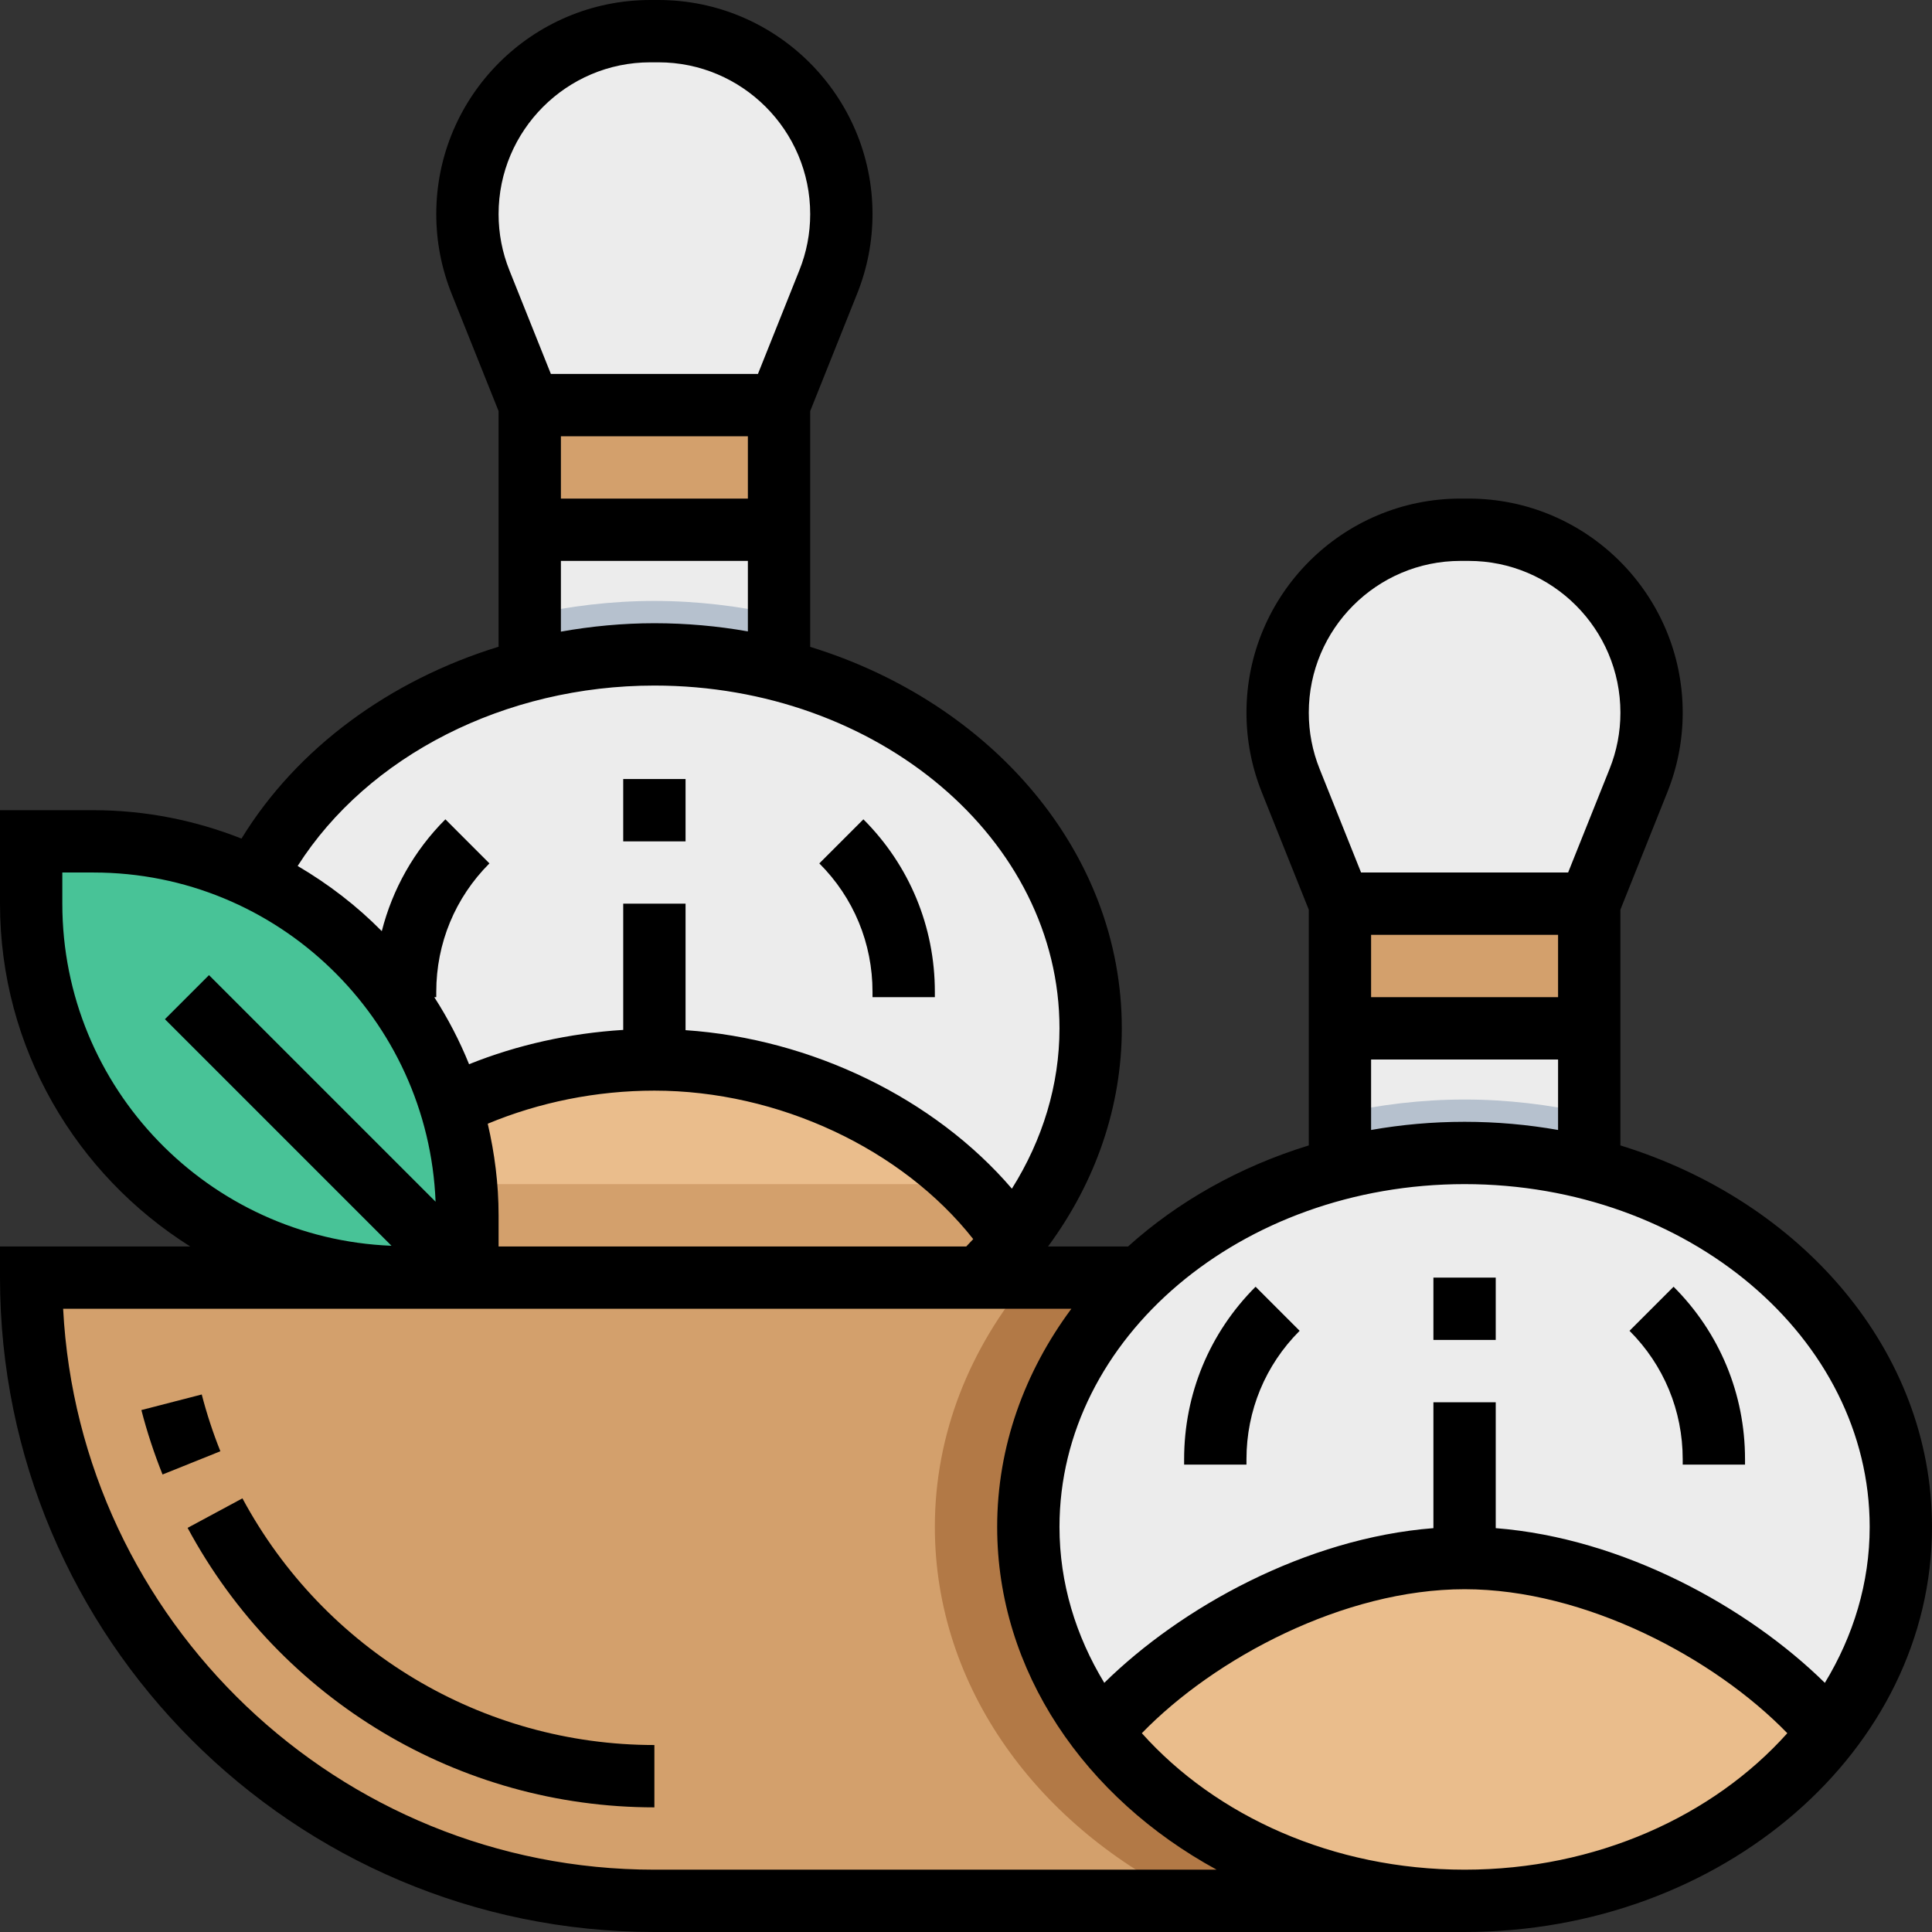 <svg width="90" height="90" viewBox="0 0 90 90" fill="none" xmlns="http://www.w3.org/2000/svg">
<rect x="0" y="0" width="90" height="90" fill="#333333" stroke="none"/>
<g clip-path="url(#clip0_765_10196)">
<path d="M24.677 18.871L22.384 13.137C21.98 12.129 21.774 11.055 21.774 9.972C21.774 5.266 25.589 1.451 30.295 1.451H30.674C35.379 1.451 39.194 5.266 39.194 9.972C39.194 11.057 38.987 12.131 38.584 13.137L36.29 18.871V31.935H24.677V18.871Z" fill="#ECECEC"/>
<path d="M36.291 28.647C34.431 28.237 32.493 27.994 30.484 27.994C28.475 27.994 26.537 28.235 24.678 28.647V31.935H36.291V28.647Z" fill="#B6C1CE"/>
<path d="M36.291 18.871H24.678V24.677H36.291V18.871Z" fill="#D3A06C"/>
<path d="M30.484 65.323C41.708 65.323 50.806 57.524 50.806 47.903C50.806 38.283 41.708 30.484 30.484 30.484C19.26 30.484 10.161 38.283 10.161 47.903C10.161 57.524 19.26 65.323 30.484 65.323Z" fill="#ECECEC"/>
<path d="M30.484 65.323C37.391 65.323 43.483 62.363 47.156 57.85C43.987 52.798 37.713 49.355 30.484 49.355C23.255 49.355 16.981 52.798 13.812 57.85C17.485 62.363 23.577 65.323 30.484 65.323Z" fill="#EABD8C"/>
<path d="M47.156 57.85C46.549 56.883 45.797 55.998 44.978 55.161H15.99C15.171 55.998 14.419 56.883 13.812 57.85C17.485 62.363 23.577 65.323 30.484 65.323C37.391 65.323 43.483 62.363 47.156 57.85Z" fill="#D3A06C"/>
<path d="M1.451 39.193H4.354C13.974 39.193 21.774 46.993 21.774 56.613V59.516H18.87C9.251 59.516 1.451 51.717 1.451 42.097V39.193Z" fill="#48C397"/>
<path d="M62.42 42.097L60.126 36.363C59.722 35.356 59.516 34.282 59.516 33.199C59.516 28.492 63.331 24.678 68.037 24.678H68.416C73.122 24.678 76.937 28.492 76.937 33.199C76.937 34.283 76.731 35.357 76.328 36.363L74.032 42.097V55.161H62.42V42.097Z" fill="#ECECEC"/>
<path d="M74.032 51.873C72.173 51.462 70.235 51.22 68.226 51.22C66.217 51.22 64.279 51.461 62.419 51.873V55.161H74.032V51.873Z" fill="#B6C1CE"/>
<path d="M68.225 88.549H30.483C14.449 88.549 1.451 75.551 1.451 59.516H68.225V88.549Z" fill="#D3A06C"/>
<path d="M68.226 59.516H47.936C45.186 62.787 43.549 66.79 43.549 71.129C43.549 78.63 48.391 85.155 55.539 88.549H68.226V59.516Z" fill="#B27946"/>
<path d="M74.032 42.096H62.419V47.903H74.032V42.096Z" fill="#D3A06C"/>
<path d="M68.226 88.548C79.45 88.548 88.549 80.749 88.549 71.129C88.549 61.509 79.45 53.71 68.226 53.71C57.002 53.71 47.904 61.509 47.904 71.129C47.904 80.749 57.002 88.548 68.226 88.548Z" fill="#ECECEC"/>
<path d="M68.225 88.549C75.132 88.549 81.225 85.589 84.897 81.076C81.728 76.024 75.454 72.581 68.225 72.581C60.996 72.581 54.723 76.024 51.554 81.076C55.226 85.589 61.319 88.549 68.225 88.549Z" fill="#EABD8C"/>
<path d="M75.484 53.358V42.377L77.673 36.901C78.146 35.718 78.387 34.473 78.387 33.198C78.387 27.7 73.913 23.226 68.415 23.226H68.037C62.538 23.226 58.065 27.7 58.065 33.198C58.065 34.473 58.306 35.718 58.777 36.901L60.968 42.377V53.358C57.747 54.35 54.874 55.97 52.55 58.065H48.822C51.047 55.05 52.258 51.538 52.258 47.903C52.258 39.706 46.184 32.732 37.742 30.133V19.151L39.931 13.676C40.404 12.493 40.645 11.247 40.645 9.973C40.645 4.474 36.171 0 30.673 0H30.295C24.797 0 20.323 4.474 20.323 9.973C20.323 11.247 20.564 12.493 21.035 13.676L23.226 19.151V30.127C18.152 31.689 13.832 34.85 11.25 39.064C9.112 38.221 6.789 37.742 4.355 37.742H0V42.097C0 48.822 3.548 54.721 8.861 58.065H0V59.516C0 76.324 13.674 90 30.484 90H68.226C80.232 90 90 81.534 90 71.129C90 62.932 83.927 55.958 75.484 53.358ZM72.581 46.452H63.871V43.548H72.581V46.452ZM68.037 26.129H68.416C72.314 26.129 75.485 29.301 75.485 33.198C75.485 34.103 75.316 34.984 74.979 35.823L73.049 40.645H63.404L61.474 35.823C61.138 34.984 60.968 34.101 60.968 33.198C60.968 29.301 64.139 26.129 68.037 26.129ZM63.871 49.355H72.581V52.638C71.173 52.39 69.717 52.258 68.226 52.258C66.735 52.258 65.279 52.39 63.871 52.638V49.355ZM68.226 55.161C78.631 55.161 87.097 62.325 87.097 71.129C87.097 73.746 86.335 76.211 85.009 78.394C81.433 74.876 75.619 71.653 69.677 71.187V65.323H66.774V71.187C60.833 71.652 55.019 74.876 51.442 78.393C50.117 76.211 49.355 73.746 49.355 71.129C49.355 62.325 57.821 55.161 68.226 55.161ZM23.226 58.065V56.613C23.226 55.144 23.04 53.72 22.721 52.347C25.116 51.348 27.787 50.806 30.484 50.806C36.253 50.806 42.024 53.517 45.337 57.722C45.231 57.837 45.122 57.951 45.012 58.065H23.226ZM34.839 23.226H26.129V20.323H34.839V23.226ZM30.295 2.903H30.674C34.57 2.903 37.742 6.075 37.742 9.973C37.742 10.877 37.572 11.758 37.235 12.597L35.308 17.419H25.662L23.732 12.597C23.396 11.758 23.226 10.876 23.226 9.973C23.226 6.075 26.398 2.903 30.295 2.903ZM26.129 26.129H34.839V29.413C33.431 29.164 31.975 29.032 30.484 29.032C29.003 29.032 27.547 29.172 26.129 29.424V26.129ZM30.484 31.936C40.889 31.936 49.355 39.099 49.355 47.903C49.355 50.531 48.574 53.087 47.138 55.373C43.529 51.164 37.812 48.389 31.936 47.989V42.097H29.032V47.977C26.54 48.131 24.1 48.671 21.851 49.575C21.408 48.478 20.864 47.436 20.231 46.452H20.323V46.203C20.323 43.943 21.202 41.818 22.8 40.22L20.748 38.167C19.286 39.629 18.283 41.425 17.785 43.377C16.624 42.198 15.302 41.184 13.866 40.34C17.142 35.202 23.528 31.936 30.484 31.936ZM2.903 42.097V40.645H4.355C12.945 40.645 19.954 47.469 20.291 55.98L9.736 45.425L7.683 47.478L18.238 58.033C9.727 57.696 2.903 50.687 2.903 42.097ZM30.484 87.097C15.763 87.097 3.699 75.504 2.941 60.968H18.871H23.226H49.908C47.73 63.904 46.452 67.387 46.452 71.129C46.452 77.854 50.545 83.754 56.675 87.097H30.484ZM68.226 87.097C62.087 87.097 56.639 84.593 53.191 80.739C56.582 77.243 62.602 74.032 68.226 74.032C73.849 74.032 79.869 77.243 83.26 80.739C79.813 84.593 74.365 87.097 68.226 87.097Z" fill="black"/>
<path d="M78.387 68.226H81.29V67.976C81.29 64.939 80.109 62.086 77.962 59.941L75.909 61.994C77.507 63.592 78.387 65.716 78.387 67.976V68.226Z" fill="black"/>
<path d="M58.065 67.976C58.065 65.716 58.944 63.591 60.542 61.994L58.49 59.941C56.343 62.087 55.161 64.939 55.161 67.976V68.226H58.065V67.976Z" fill="black"/>
<path d="M69.677 59.516H66.774V62.419H69.677V59.516Z" fill="black"/>
<path d="M40.645 46.452H43.549V46.204C43.549 43.168 42.367 40.314 40.22 38.167L38.167 40.22C39.766 41.818 40.645 43.942 40.645 46.204V46.452Z" fill="black"/>
<path d="M31.936 36.29H29.032V39.194H31.936V36.29Z" fill="black"/>
<path d="M11.293 69.799L8.739 71.174C13.06 79.204 21.392 84.194 30.484 84.194V81.29C22.462 81.29 15.11 76.888 11.293 69.799Z" fill="black"/>
<path d="M9.398 64.96L6.586 65.686C6.847 66.699 7.18 67.709 7.572 68.688L10.266 67.605C9.921 66.744 9.629 65.853 9.398 64.96Z" fill="black"/>
</g>
<defs>
<clipPath id="clip0_765_10196">
<rect width="90" height="90" fill="white"/>
</clipPath>
</defs>
</svg>
